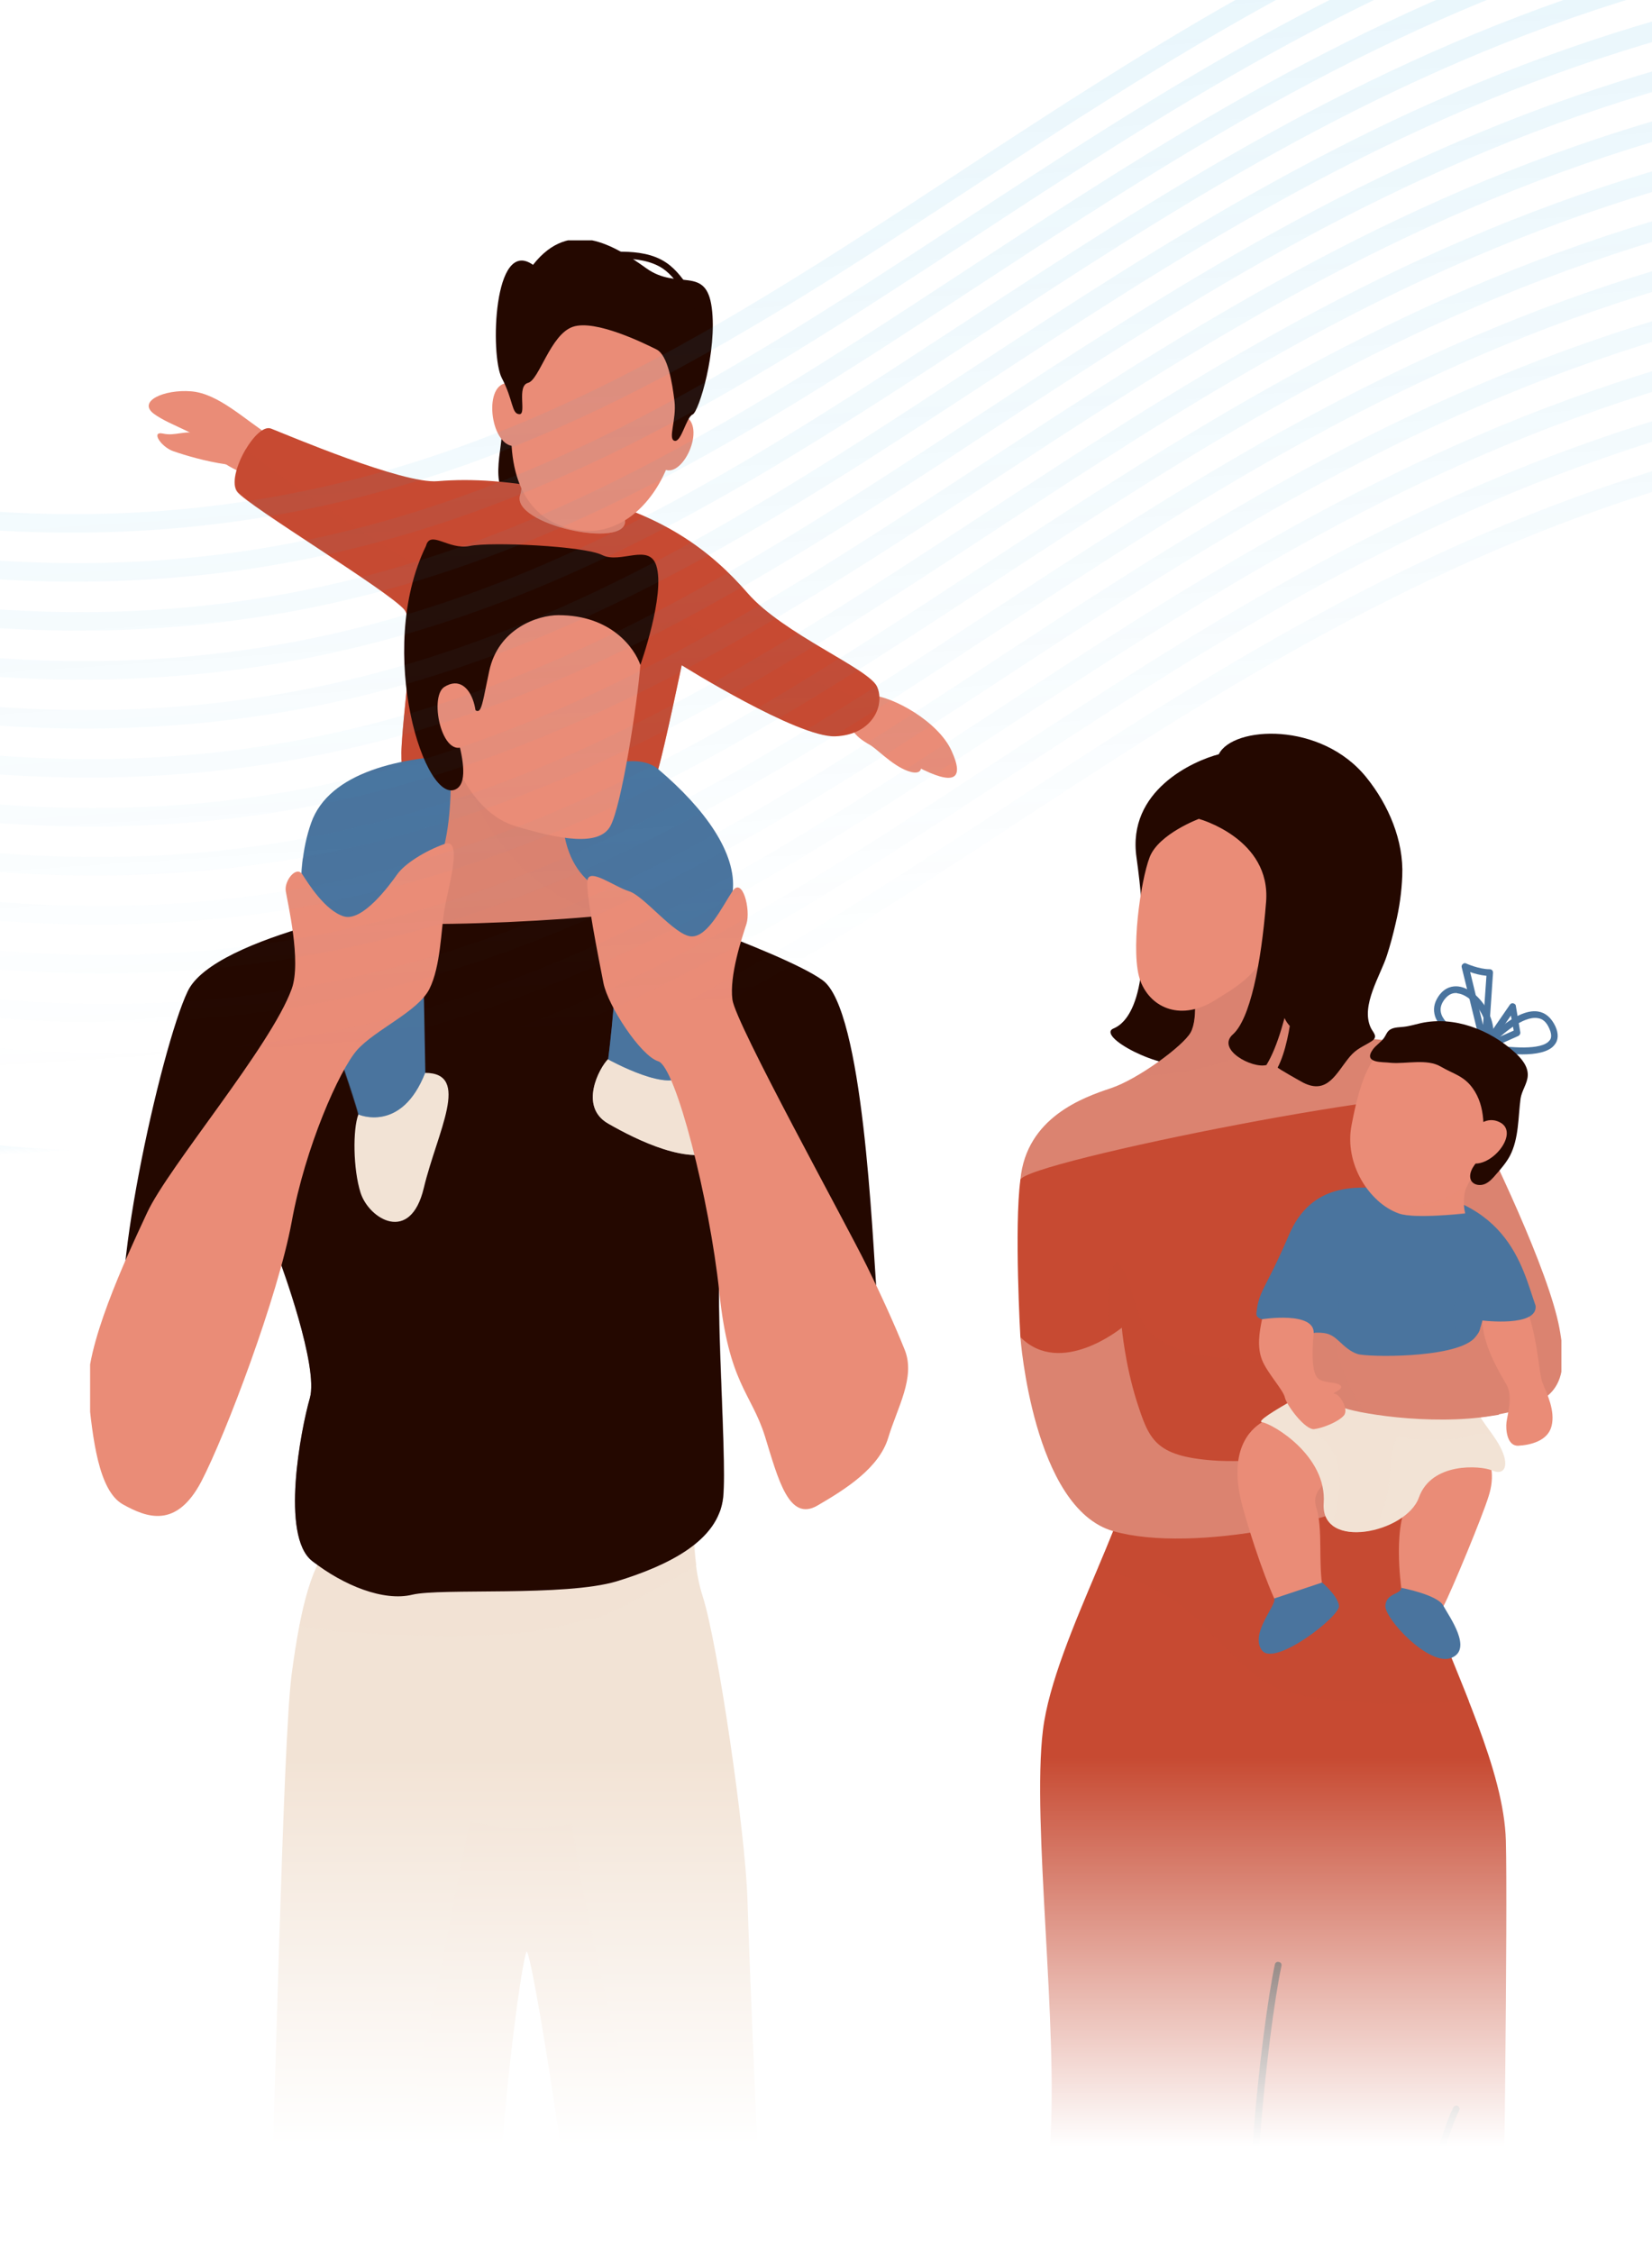 <svg width="220" height="300" viewBox="0 0 220 300" fill="none" xmlns="http://www.w3.org/2000/svg">
<rect x="0" y="0" width="220" height="300" fill="#333333" stroke="none"/>
<g clip-path="url(#clip0_3644_81279)">
<rect width="220" height="300" fill="white"/>
<g clip-path="url(#clip1_3644_81279)">
<path d="M116.043 92.582C118.919 92.749 124.922 96.041 126.714 99.96C128.507 103.878 127.006 104.629 122.129 102.086C117.252 99.543 112.625 98.918 113.042 94.833C113.459 90.539 116.043 92.582 116.043 92.582Z" fill="#EA8C77"/>
<path d="M115.377 98.877C116.753 99.585 118.628 101.836 120.921 102.67C123.422 103.546 122.922 101.253 121.38 100.419C119.796 99.585 121.171 97.793 118.837 96.501C116.502 95.209 115.377 98.877 115.377 98.877Z" fill="#EA8C77"/>
<path d="M36.095 58.109C32.552 55.858 29.092 52.398 25.465 52.106C21.839 51.815 18.254 53.44 20.505 55.108C22.756 56.775 27.133 57.817 27.966 59.776C28.8 61.736 33.302 63.403 33.302 63.403L36.095 58.109Z" fill="#EA8C77"/>
<path d="M26.675 57.733C24.507 57.233 23.382 58.109 21.714 57.733C20.047 57.358 21.423 59.484 23.048 60.068C24.716 60.651 27.425 61.443 30.051 61.819C32.677 62.194 26.675 57.733 26.675 57.733Z" fill="#EA8C77"/>
<path d="M66.814 57.983C66.605 61.443 64.521 67.362 71.441 67.946C79.903 68.655 66.814 57.983 66.814 57.983Z" fill="#240800"/>
<path d="M44.556 205.13C41.555 207.839 40.054 213.842 38.845 222.887C37.636 231.933 36.636 283.371 36.094 290.583C35.552 297.794 33.426 332.392 34.051 340.52C34.635 348.649 36.469 361.279 37.344 362.78C38.262 364.281 58.27 362.78 60.438 361.571C62.605 360.362 65.732 304.38 66.565 290.249C67.399 276.118 69.525 261.07 70.109 259.861C70.692 258.652 77.028 298.378 76.445 303.796C75.861 309.215 76.236 357.945 76.486 360.07C76.736 362.196 87.074 364.197 89.784 363.572C92.493 362.988 102.33 359.445 101.705 355.568C101.122 351.65 102.664 315.843 101.747 301.712C100.83 287.581 99.829 261.904 99.538 252.858C99.246 243.813 95.578 218.76 93.577 212.549C91.576 206.338 92.66 197.876 92.66 197.876L44.556 205.13Z" fill="#F2E3D5"/>
<path opacity="0.5" d="M39.97 216.509C41.596 216.884 43.221 217.051 44.805 217.426C36.177 215.509 43.096 217.093 45.431 217.26C47.39 217.385 49.391 217.51 51.35 217.593C56.477 217.843 61.604 217.926 66.731 217.635C67.94 217.551 69.107 217.468 70.275 217.385C72.4 216.968 74.485 216.593 76.611 216.009C77.361 215.801 78.737 215.592 80.029 215.259C80.237 215.134 80.862 214.884 81.821 214.425C83.072 213.841 84.322 213.174 85.531 212.508C87.865 211.257 90.366 209.881 92.742 208.381C92.076 203.129 92.742 197.918 92.742 197.918L44.597 205.129C42.388 207.13 40.971 210.965 39.887 216.509C39.887 216.509 39.928 216.509 39.97 216.509Z" fill="#F2E3D5"/>
<path opacity="0.5" d="M88.825 304.672C88.741 303.297 88.074 300.587 88.158 299.003C88.074 298.586 88.033 298.128 87.949 297.711C86.532 289.833 84.615 282.079 82.697 274.326C80.154 263.947 77.737 253.442 76.153 242.854C73.818 243.23 71.401 243.438 68.941 243.396C66.732 243.355 64.606 243.021 62.563 242.521C61.73 246.773 60.896 251.025 60.062 255.235C58.687 262.404 57.186 269.532 55.644 276.66C55.06 305.506 52.893 334.268 51.059 363.031C55.477 362.655 59.52 362.113 60.438 361.613C62.605 360.404 65.732 304.422 66.565 290.291C67.441 276.16 69.525 261.112 70.108 259.903C70.692 258.695 77.028 298.42 76.444 303.839C75.861 309.258 76.236 357.987 76.486 360.113C76.611 361.155 79.195 362.155 82.114 362.864C83.072 354.027 83.823 345.106 85.407 336.353C86.115 332.434 87.199 328.599 88.033 324.723C88.366 323.305 88.616 321.888 88.866 320.471C88.741 321.471 88.575 322.513 88.45 323.514C89.033 321.596 88.908 319.22 88.991 317.178C89.242 312.968 89.158 308.799 88.825 304.672Z" fill="#F2E3D5"/>
<path d="M54.894 120.094C54.894 120.094 28.591 124.47 25.006 131.974C21.379 139.477 13.876 173.783 17.169 178.327C20.462 182.829 37.344 168.114 37.344 168.114C37.344 168.114 42.472 181.953 41.263 186.163C40.054 190.373 37.344 204.504 41.555 207.839C45.765 211.132 51.1 213.258 54.894 212.341C58.687 211.424 75.236 212.633 82.155 210.549C89.075 208.423 95.703 205.13 96.286 199.419C96.87 193.708 94.785 168.781 96.286 166.322C97.787 163.862 117.337 180.161 116.753 172.324C116.17 164.487 114.961 134.391 109.542 130.515C104.123 126.596 80.279 118.676 80.279 118.676L54.894 120.094Z" fill="#240800"/>
<path opacity="0.5" d="M85.239 192.334C87.573 195.669 90.658 198.462 94.576 200.588C95.035 200.838 95.451 201.088 95.868 201.296C96.077 200.671 96.243 200.046 96.327 199.379C96.91 193.668 94.826 168.741 96.327 166.281C97.16 164.906 103.705 169.449 109.166 172.284C108.415 171.075 107.623 169.783 106.706 168.324C105.706 166.782 104.664 165.239 103.622 163.739C103.538 163.614 101.537 161.029 101.579 161.029C99.578 158.528 97.494 156.152 95.201 153.943C95.118 153.859 92.534 151.817 92.409 151.608C91.617 151.108 90.324 150.358 90.074 150.108C88.99 149.858 87.531 149.649 87.74 149.566C86.156 149.608 84.614 149.816 83.03 149.941C82.363 149.983 81.737 149.983 81.07 150.024C83.53 159.987 83.947 170.491 84.489 180.704C84.697 184.622 84.989 188.457 85.239 192.334Z" fill="#240800"/>
<path opacity="0.5" d="M41.262 186.163C40.053 190.373 37.344 204.504 41.554 207.839C41.679 207.964 41.846 208.047 41.971 208.172C44.763 202.545 47.514 196.876 49.182 190.79C49.015 188.205 48.848 185.579 48.682 182.953C48.056 172.615 48.14 164.528 45.097 155.066C43.346 149.564 41.637 144.603 40.803 138.893C40.011 139.893 39.178 140.935 39.303 140.602C38.219 142.352 37.177 144.103 36.26 145.979C36.176 146.146 36.093 146.271 36.051 146.354C36.051 146.396 36.051 146.396 36.01 146.437C35.51 147.73 35.051 149.022 34.509 150.314C30.466 160.527 24.838 169.739 19.336 179.16C24.963 178.868 37.302 168.072 37.302 168.072C37.302 168.072 42.471 181.953 41.262 186.163Z" fill="#240800"/>
<path d="M75.361 65.487C67.857 63.986 62.855 63.695 58.27 64.07C53.685 64.487 38.136 57.859 36.094 57.067C34.051 56.275 30.05 63.486 31.634 65.487C33.259 67.488 51.517 78.534 53.81 81.119C56.102 83.745 52.309 100.96 53.81 103.003C55.31 105.004 62.689 109.422 70.734 108.63C78.779 107.838 86.74 105.629 87.657 102.419C88.575 99.21 90.784 88.58 90.784 88.58C90.784 88.58 106.249 98.251 111.251 98.043C116.253 97.834 117.879 93.832 116.795 91.415C115.669 88.997 104.29 84.412 99.579 78.993C94.827 73.532 88.199 68.113 75.361 65.487Z" fill="#C74A32"/>
<path d="M69.357 62.987C69.232 64.446 69.649 64.779 69.274 65.905C67.94 69.823 83.613 73.241 83.238 69.281C82.821 64.779 83.905 64.571 83.905 64.571L69.357 62.987Z" fill="#DB8370"/>
<path opacity="0.5" d="M69.357 62.987C69.232 64.446 69.649 64.779 69.274 65.905C67.94 69.823 83.613 73.241 83.238 69.281C82.821 64.779 83.905 64.571 83.905 64.571L69.357 62.987Z" fill="#DB8370"/>
<path opacity="0.5" d="M53.81 81.161C55.686 83.287 53.518 95.208 53.435 100.586C54.81 92.457 56.686 84.412 58.395 76.534C56.228 75.617 54.06 74.491 51.976 73.157C45.348 69.031 38.887 64.612 32.718 59.818C31.509 61.861 30.717 64.445 31.592 65.529C33.218 67.488 51.517 78.535 53.81 81.161Z" fill="#C74A32"/>
<path opacity="0.5" d="M97.454 86.12C94.869 84.953 92.368 83.661 89.909 82.244C88.158 83.369 86.991 84.661 85.824 86.412C81.572 92.79 79.738 98.876 77.987 106.754C77.945 107.004 77.862 107.254 77.82 107.504C82.948 106.379 86.991 104.628 87.658 102.377C88.575 99.168 90.784 88.538 90.784 88.538C90.784 88.538 106.249 98.209 111.251 98C114.794 97.834 116.628 95.791 117.045 93.79C110.376 91.664 103.915 88.996 97.454 86.12Z" fill="#C74A32"/>
<path d="M75.611 70.322C68.858 68.447 67.107 61.11 68.566 52.69C70.025 44.27 72.193 38.851 82.447 39.851C92.66 40.851 90.867 53.69 89.658 59.526C88.45 65.278 83.281 72.448 75.611 70.322Z" fill="#EA8C77"/>
<path d="M68.108 51.064C64.356 50.272 65.065 58.734 68.108 59.359C71.15 59.943 70.9 51.648 68.108 51.064Z" fill="#EA8C77"/>
<path d="M91.033 55.316C88.741 54.399 85.656 60.61 88.24 62.361C90.825 64.153 94.285 56.608 91.033 55.316Z" fill="#EA8C77"/>
<path d="M47.724 148.398C46.973 150.357 47.015 155.651 48.016 158.819C49.141 162.321 54.643 165.697 56.436 158.194C58.228 150.691 62.772 142.854 56.602 142.854C50.433 142.854 47.724 148.398 47.724 148.398Z" fill="#F2E3D5"/>
<path d="M69.19 55.149C68.107 55.149 68.398 53.315 66.814 50.313C65.272 47.312 65.689 31.514 70.983 35.265C75.943 28.929 81.862 32.723 86.073 35.724C90.241 38.725 94.034 35.265 94.785 40.976C95.535 46.687 93.076 54.815 92.242 55.191C91.367 55.566 90.741 58.942 89.824 58.692C88.907 58.442 90.116 55.858 89.824 53.44C89.532 51.022 88.949 47.27 87.407 46.52C85.906 45.77 79.278 42.477 76.277 43.519C73.275 44.561 71.817 50.605 70.316 50.98C68.774 51.397 70.149 55.149 69.19 55.149Z" fill="#240800"/>
<path d="M80.986 141.019C79.777 142.228 77.067 147.355 80.986 149.606C84.904 151.857 91.824 155.233 95.742 153.149C99.66 151.106 94.742 144.145 91.407 141.977C88.03 139.81 80.986 141.019 80.986 141.019Z" fill="#F2E3D5"/>
<path opacity="0.5" d="M80.986 141.019C79.777 142.228 77.067 147.355 80.986 149.606C84.904 151.857 91.824 155.233 95.742 153.149C99.66 151.106 94.742 144.145 91.407 141.977C88.03 139.81 80.986 141.019 80.986 141.019Z" fill="#F2E3D5"/>
<path d="M62.188 100.544C53.476 100.711 43.805 102.795 41.429 109.59C39.053 116.343 39.929 125.555 43.555 135.768C47.182 145.98 47.765 148.398 47.765 148.398C47.765 148.398 53.476 150.941 56.644 142.812C56.436 132.892 56.352 121.47 55.727 120.053C55.144 118.594 64.439 111.758 64.439 111.758L62.188 100.544Z" fill="#4A749E"/>
<path opacity="0.5" d="M62.48 106.754C55.768 111.298 48.14 113.382 40.303 114.299C39.511 120.385 40.679 127.722 43.471 135.767C47.098 145.979 47.682 148.397 47.682 148.397C47.682 148.397 53.392 150.94 56.56 142.811C56.352 132.891 56.269 121.469 55.643 120.052C55.06 118.593 64.355 111.757 64.355 111.757L63.23 106.171C63.022 106.338 62.771 106.546 62.48 106.754Z" fill="#4A749E"/>
<path d="M87.657 102.419C82.822 98.292 68.315 107.087 70.275 111.756C72.234 116.425 81.112 117.258 81.863 123.011C82.613 128.763 80.987 141.06 80.987 141.06C80.987 141.06 89.699 145.895 91.075 142.852C92.409 139.851 97.036 123.719 97.578 118.675C98.12 113.632 93.909 107.712 87.657 102.419Z" fill="#4A749E"/>
<path opacity="0.5" d="M75.527 104.337C71.984 106.588 69.4 109.589 70.275 111.757C72.234 116.425 81.113 117.259 81.863 123.012C82.614 128.764 80.988 141.061 80.988 141.061C80.988 141.061 89.7 145.896 91.076 142.853C92.284 140.144 96.119 126.846 97.287 120.552C88.7 117.342 81.155 112.09 75.527 104.337Z" fill="#4A749E"/>
<path d="M59.978 99.501C60.229 107.63 60.228 119.093 51.808 121.803C43.388 124.512 91.2 122.094 85.323 120.594C79.445 119.093 74.068 116.467 74.943 105.296C75.86 94.082 59.978 99.501 59.978 99.501Z" fill="#DB8370"/>
<path opacity="0.5" d="M62.271 103.753C63.563 108.38 66.439 112.507 69.857 115.8C73.067 118.926 76.693 120.635 80.487 121.886C84.572 121.469 86.864 121.011 85.322 120.594C79.486 119.093 74.067 116.467 74.943 105.295C75.693 96.083 64.98 98.126 61.228 99.168C61.52 100.627 61.854 102.169 62.271 103.753Z" fill="#DB8370"/>
<path d="M38.844 131.681C36.093 139.31 22.421 155.358 19.586 161.486C16.752 167.572 11.166 179.535 11.749 185.538C12.333 191.54 13.125 198.46 16.335 200.294C19.544 202.086 23.463 203.587 26.797 197.293C30.09 190.957 37.01 172.615 38.844 162.695C40.637 152.774 45.18 142.519 47.556 139.81C49.974 137.1 55.685 134.683 57.185 131.681C58.686 128.68 58.728 123.845 59.186 121.135C59.603 118.426 61.771 111.423 59.186 112.381C56.602 113.299 53.892 115.008 52.892 116.425C51.892 117.842 48.265 122.803 45.764 122.011C43.263 121.219 41.053 117.634 40.261 116.425C39.469 115.216 37.844 117.259 38.052 118.634C38.261 120.051 40.178 128.013 38.844 131.681Z" fill="#EA8C77"/>
<path d="M115.46 168.614C112.584 162.737 97.953 136.309 97.536 133.099C97.119 129.889 98.787 124.929 99.412 123.011C99.996 121.094 98.87 116.675 97.536 118.676C96.202 120.677 94.201 124.887 91.992 124.679C89.783 124.47 85.781 119.302 83.78 118.676C81.779 118.051 78.528 115.55 78.236 117.176C77.945 118.801 79.779 127.889 80.362 130.89C80.946 133.891 85.323 140.602 87.657 141.311C89.991 142.02 94.493 159.777 95.785 171.991C97.036 184.246 100.037 185.413 101.871 191.249C103.664 197.085 105.081 202.67 108.874 200.461C112.668 198.252 117.086 195.459 118.295 191.416C119.504 187.414 121.922 183.412 120.504 179.786C119.087 176.242 117.128 171.991 115.46 168.614Z" fill="#EA8C77"/>
<path d="M59.311 91.957C58.394 99.46 62.604 108.214 68.648 110.006C74.651 111.798 79.778 112.716 81.279 110.006C82.779 107.297 84.864 93.791 85.28 88.539C85.822 81.744 82.196 76.492 70.441 78.118C62.271 79.243 59.311 91.957 59.311 91.957Z" fill="#EA8C77"/>
<path d="M60.853 105.003C56.727 107.713 49.89 86.746 56.727 72.698C57.31 70.489 59.728 73.281 62.562 72.698C65.355 72.114 77.819 72.698 80.195 73.907C82.613 75.116 86.448 72.281 87.406 75.324C88.615 79.201 85.28 88.538 85.28 88.538C84.488 86.287 81.404 81.91 74.359 81.91C71.65 81.91 66.356 83.661 65.147 89.372C63.938 95.082 64.146 95.583 62.354 93.665C60.562 91.748 60.186 95.541 60.853 97.959C61.52 100.418 62.354 104.003 60.853 105.003Z" fill="#240800"/>
<path d="M62.313 98.96C59.062 102.003 56.977 92.832 59.187 91.457C63.063 89.039 64.647 96.792 62.313 98.96Z" fill="#EA8C77"/>
<path d="M92.868 49.105C92.618 49.105 92.451 48.939 92.41 48.688C92.326 47.73 92.576 46.813 92.785 45.896C92.993 45.145 93.16 44.395 93.16 43.686C93.16 41.977 92.035 40.352 91.159 39.059C90.326 37.85 89.492 36.6 88.283 35.766C86.657 34.682 84.615 34.474 82.989 34.432C80.238 34.349 78.279 34.766 76.82 35.766C75.194 36.85 74.027 39.101 74.861 41.019C74.944 41.227 74.861 41.519 74.611 41.602C74.402 41.685 74.11 41.602 74.027 41.352C73.026 39.018 74.402 36.308 76.32 35.016C78.487 33.557 81.197 33.474 83.031 33.515C84.782 33.557 86.991 33.766 88.783 35.016C90.117 35.933 91.076 37.309 91.909 38.559C92.868 39.976 94.035 41.685 94.077 43.686C94.077 44.52 93.869 45.354 93.702 46.146C93.493 47.021 93.285 47.813 93.368 48.647C93.327 48.855 93.118 49.105 92.868 49.105Z" fill="#240800"/>
<path d="M167.482 131.349C166.981 132.475 166.565 133.642 166.481 134.851C166.398 136.06 166.731 137.352 167.523 138.227C168.899 139.728 171.191 139.77 173.192 139.728C173.484 139.728 173.734 139.728 173.984 139.561C174.193 139.436 174.318 139.186 174.401 138.936C176.152 134.767 175.86 130.099 175.568 125.597C175.318 121.512 173.651 122.054 171.483 124.68C169.899 126.681 168.524 128.932 167.482 131.349Z" fill="#240800"/>
<path d="M162.355 100.419C158.936 101.294 150.058 105.254 151.35 114.175C153.726 131.14 150.725 135.934 148.307 136.934C145.889 137.935 154.518 142.562 158.52 141.728C162.521 140.894 158.311 111.84 159.729 109.048C161.146 106.213 162.355 100.419 162.355 100.419Z" fill="#240800"/>
<path d="M157.564 127.264C159.357 130.682 159.565 135.685 158.565 137.477C157.564 139.269 151.562 143.688 147.935 144.897C144.309 146.106 136.68 148.773 135.888 157.069C135.096 165.364 197.665 152.317 195.08 146.314C192.454 140.312 187.452 138.311 181.241 138.311C175.03 138.311 172.195 138.102 171.028 135.518C169.819 132.892 170.611 121.47 170.611 121.47L157.564 127.264Z" fill="#DB8370"/>
<path opacity="0.5" d="M151.186 143.396C152.936 143.271 154.645 143.104 156.313 142.896C161.19 142.27 167.234 140.27 172.194 136.977C171.694 136.601 171.319 136.101 171.027 135.476C169.818 132.85 170.61 121.428 170.61 121.428L157.563 127.264C159.356 130.682 159.564 135.684 158.564 137.477C157.813 138.852 154.354 141.562 151.186 143.396Z" fill="#DB8370"/>
<path d="M161.941 133.099C157.397 136.017 153.312 134.308 151.895 130.682C150.478 127.055 151.895 117.259 153.104 114.133C154.313 111.007 159.732 109.006 159.732 109.006C159.732 109.006 174.155 105.921 171.153 120.219C169.319 129.181 164.859 131.224 161.941 133.099Z" fill="#EA8C77"/>
<path d="M185.865 122.929C185.532 124.388 185.157 125.805 184.698 127.222C183.823 129.932 181.197 133.892 182.531 136.81C182.822 137.477 183.614 138.019 182.656 138.644C181.488 139.394 180.655 139.603 179.696 140.77C177.945 142.896 176.778 145.814 173.527 144.146C173.277 144.021 170.109 142.229 170.15 142.145C172.276 138.102 172.526 129.057 171.943 131.766C171.276 135.059 170.192 139.311 168.65 141.812C166.732 142.312 161.938 139.728 164.189 137.727C166.44 135.726 167.941 128.515 168.608 120.094C169.275 111.674 159.688 109.048 159.688 109.048C159.688 109.048 160.771 103.462 162.314 100.419C164.189 96.668 175.944 96.001 181.989 103.546C184.907 107.172 186.949 111.924 186.741 116.635C186.657 118.761 186.366 120.845 185.865 122.929Z" fill="#240800"/>
<path d="M135.886 157.11C135.052 163.362 135.886 178.035 135.886 178.035C135.886 178.035 139.846 194.876 151.351 191.583C152.435 198.794 140.388 218.052 138.888 230.391C137.387 242.729 141.013 270.116 139.805 286.04C138.596 302.005 143.681 315.094 143.389 320.721C143.098 326.348 154.436 331.892 159.771 331.059C165.107 330.267 162.397 336.644 167.483 337.812C172.61 338.979 179.53 336.769 183.115 335.477C186.741 334.185 195.453 327.39 198.746 325.806C202.039 324.222 199.663 324.097 199.955 311.384C200.247 298.628 200.789 254.401 200.539 245.105C200.289 235.768 194.244 223.846 190.034 212.508C185.824 201.17 185.616 186.414 186.783 173.492C187.95 160.57 196.745 149.273 195.036 146.313C193.369 143.396 136.178 154.734 135.886 157.11Z" fill="#C74A32"/>
<path opacity="0.5" d="M165.108 271.408C160.606 280.245 157.814 290.333 155.021 299.795C152.311 308.882 149.852 318.011 147.768 327.265C151.477 329.891 156.646 331.6 159.731 331.1C160.273 331.017 160.731 331.017 161.107 331.1C161.607 327.64 162.065 324.222 162.482 320.762C164.025 308.299 164.691 295.627 167.276 283.33C167.859 277.035 168.777 270.741 169.61 264.488C167.901 266.489 166.442 268.865 165.108 271.408Z" fill="#C74A32"/>
<path opacity="0.5" d="M151.353 191.583C151.895 195.126 149.269 201.587 146.268 208.715C149.519 209.632 152.645 210.924 155.605 212.633C161.524 216.135 165.484 224.013 172.32 225.514C179.615 227.098 188.077 227.056 195.622 226.514C193.829 221.887 191.787 217.177 190.078 212.55C187.785 206.339 186.785 199.711 186.41 193.125C186.243 190.04 186.66 186.747 186.368 183.704C186.118 181.037 183.909 180.453 181.324 180.328C179.156 180.203 176.947 180.578 174.78 180.828C170.236 181.328 165.609 181.287 161.107 180.62C157.814 180.161 154.188 179.161 152.353 176.368C150.686 173.784 150.853 170.157 148.727 167.948C146.809 171.032 147.727 175.159 147.643 178.619C147.518 183.079 147.56 187.498 147.685 191.958C148.769 192.083 149.977 191.958 151.353 191.583Z" fill="#C74A32"/>
<path opacity="0.5" d="M199.955 311.426C200.08 306.007 200.247 294.96 200.372 283.289C198.163 289.083 196.287 295.002 194.745 301.046C192.16 311.217 190.035 321.805 188.492 332.434C192.285 329.975 196.621 326.849 198.746 325.807C202.081 324.264 199.664 324.181 199.955 311.426Z" fill="#C74A32"/>
<path d="M168.068 305.756C167.901 305.756 167.776 305.673 167.693 305.548C164.525 300.545 167.984 269.824 169.777 261.57C169.819 261.32 170.069 261.154 170.319 261.237C170.569 261.279 170.736 261.529 170.652 261.779C168.818 270.324 165.567 300.462 168.485 305.089C168.61 305.297 168.568 305.589 168.36 305.714C168.235 305.756 168.151 305.756 168.068 305.756Z" fill="#240800"/>
<path d="M188.242 317.262C187.991 317.262 187.825 317.095 187.783 316.845C187.199 310.384 189.575 288.666 193.535 280.621C193.661 280.413 193.911 280.288 194.119 280.413C194.328 280.538 194.453 280.788 194.328 280.996C190.451 288.916 188.075 310.384 188.658 316.761C188.7 317.012 188.533 317.22 188.242 317.262Z" fill="#240800"/>
<path d="M135.887 178.036C135.887 178.036 137.554 200.837 148.267 203.88C158.98 206.923 179.78 202.338 185.95 197.877C188.993 195.668 187.617 193.876 181.823 193.959C175.904 194.042 165.441 194.793 161.523 194.459C153.769 193.876 153.019 191.625 151.393 186.623C149.809 181.621 149.393 176.785 149.393 176.785C149.393 176.785 141.264 183.455 135.887 178.036Z" fill="#DB8370"/>
<path d="M195.037 146.355C198.664 153.358 206.25 169.24 207.668 176.827C209.085 184.455 207.251 187.039 198.831 188.457C190.41 189.874 179.989 188.04 178.572 187.248C177.155 186.456 173.695 186.664 173.236 181.412C172.778 176.201 174.779 174.993 176.571 176.785C178.364 178.577 179.572 179.786 180.781 180.203C181.99 180.62 193.412 180.787 196.246 178.202C199.039 175.576 184.199 153.775 184.199 153.775L195.037 146.355Z" fill="#DB8370"/>
<path d="M197.414 175.784C197.414 179.035 199.748 182.87 200.624 184.371C201.499 185.872 200.749 188.373 200.624 189.373C200.499 190.374 200.707 192.583 202.208 192.5C203.708 192.416 206.126 191.916 206.626 189.873C207.127 187.873 206.043 185.622 205.417 184.121C204.834 182.62 204.834 177.326 202.708 172.825C200.582 168.323 197.414 175.784 197.414 175.784Z" fill="#EA8C77"/>
<path d="M197.748 139.852C197.707 139.852 197.665 139.852 197.623 139.852C197.415 139.768 192.079 138.143 191.12 135.35C190.829 134.433 190.954 133.557 191.579 132.64C192.413 131.432 193.455 131.265 194.205 131.348C195.998 131.557 197.707 133.432 198.415 135.225C199.124 136.976 199.041 138.601 198.123 139.727C198.04 139.81 197.873 139.852 197.748 139.852ZM193.872 132.224C193.246 132.224 192.746 132.557 192.288 133.182C191.829 133.849 191.746 134.433 191.954 135.058C192.579 136.892 195.956 138.351 197.582 138.893C198.123 138.059 198.123 136.851 197.582 135.558C196.873 133.808 195.372 132.39 194.08 132.265C194.038 132.224 193.955 132.224 193.872 132.224Z" fill="#4A749E"/>
<path d="M202.708 140.395C200.415 140.395 198.123 139.936 197.664 139.853C197.498 139.811 197.372 139.728 197.331 139.561C197.289 139.394 197.331 139.228 197.414 139.103C197.581 138.894 201.749 134.184 204.834 134.684C205.834 134.851 206.585 135.518 207.127 136.643C207.585 137.644 207.543 138.519 207.002 139.144C206.251 140.103 204.5 140.395 202.708 140.395ZM198.665 139.103C200.999 139.478 205.292 139.895 206.335 138.561C206.46 138.436 206.793 138.019 206.335 136.977C205.959 136.101 205.459 135.643 204.751 135.56C202.875 135.268 200.082 137.644 198.665 139.103Z" fill="#4A749E"/>
<path d="M197.744 139.851C197.536 139.851 197.369 139.726 197.286 139.518L194.66 128.805C194.618 128.638 194.66 128.471 194.826 128.346C194.951 128.221 195.16 128.221 195.285 128.305C195.285 128.305 196.952 129.055 198.37 129.055C198.495 129.055 198.62 129.097 198.703 129.18C198.786 129.263 198.828 129.388 198.828 129.514L198.161 139.434C198.203 139.685 198.036 139.851 197.744 139.851C197.786 139.851 197.786 139.851 197.744 139.851ZM195.785 129.43L197.494 136.475L197.953 129.93C197.119 129.847 196.327 129.639 195.785 129.43Z" fill="#4A749E"/>
<path d="M197.748 139.852C197.623 139.852 197.498 139.81 197.414 139.685C197.289 139.519 197.289 139.31 197.373 139.144L201.083 133.766C201.208 133.6 201.374 133.558 201.541 133.6C201.708 133.641 201.874 133.766 201.874 133.975L202.458 137.434C202.5 137.643 202.375 137.851 202.208 137.935L197.914 139.852C197.873 139.852 197.831 139.852 197.748 139.852ZM201.208 135.225L199.04 138.352L201.583 137.226L201.208 135.225Z" fill="#4A749E"/>
<path d="M168.067 189.373C166.567 190.29 163.357 193.083 165.524 200.794C167.692 208.506 169.693 212.841 169.693 212.841C169.693 212.841 175.112 215.634 176.196 211.757C175.487 208.048 176.237 203.671 175.278 200.669C174.278 197.626 179.114 196.042 179.114 196.042C179.114 196.042 176.988 188.331 174.195 187.581C171.402 186.789 168.067 189.373 168.067 189.373Z" fill="#EA8C77"/>
<path d="M197.412 192.5C198.663 194.417 199.08 196.626 198.246 199.211C197.454 201.837 193.244 211.966 192.243 213.842C189.117 215.676 186.616 211.466 186.616 211.466C186.616 211.466 185.324 202.42 187.908 199.544C186.408 194 197.412 192.5 197.412 192.5Z" fill="#EA8C77"/>
<path d="M169.692 212.842C170.109 213.634 166.357 217.552 168.066 219.761C169.775 221.971 178.529 215.176 178.32 213.8C178.112 212.425 176.069 210.716 176.069 210.716L169.692 212.842Z" fill="#4A749E"/>
<path d="M186.618 211.424C186.535 212.341 184.617 212.091 184.492 213.8C184.367 215.509 190.286 221.887 193.246 220.762C196.205 219.636 192.996 215.259 192.204 213.8C191.453 212.341 186.618 211.424 186.618 211.424Z" fill="#4A749E"/>
<path d="M177.695 183.454C177.695 183.454 166.607 189.165 168.066 189.373C169.483 189.582 176.736 193.834 176.278 200.17C175.861 206.506 187.241 204.13 188.95 199.419C190.617 194.667 197.12 195.126 198.704 195.793C200.288 196.502 200.997 195.293 199.996 193.083C198.996 190.874 196.578 188.581 196.786 187.539C196.995 186.456 194.994 181.829 192.993 181.954C190.951 182.037 177.695 183.454 177.695 183.454Z" fill="#F2E3D5"/>
<path opacity="0.5" d="M177.989 194.376C178.989 197.21 178.156 200.295 177.405 203.088C178.531 204.005 180.407 204.171 182.283 203.838C183.741 203.588 184.575 199.586 184.867 198.502C185.159 197.377 185.034 191.291 186.451 191.208C186.743 191.208 187.035 191.333 187.326 191.416C188.035 191.666 188.785 191.666 189.536 191.708C191.495 191.75 193.412 191.75 195.33 191.249C196.497 190.916 198.498 190.332 199.206 191.749C198.081 189.999 196.58 188.373 196.747 187.539C196.955 186.456 194.955 181.829 192.954 181.954C190.953 182.079 177.697 183.496 177.697 183.496C177.697 183.496 174.279 185.247 171.486 186.872C171.945 187.414 172.445 187.998 172.987 188.581C174.738 190.541 177.072 191.708 177.989 194.376Z" fill="#F2E3D5"/>
<path d="M184.324 158.194C180.864 158.11 174.653 157.276 171.61 164.53C168.525 171.741 167.608 171.824 167.316 174.909C167.191 176.576 173.11 175.242 173.527 177.577C173.944 179.911 171.902 186.497 175.82 187.122C179.738 187.706 193.327 188.165 194.411 185.622C195.453 183.079 197.413 175.826 197.413 175.826C197.413 175.826 204.791 176.743 204.499 173.867C202.665 168.698 200.872 158.61 184.324 158.194Z" fill="#4A749E"/>
<path opacity="0.5" d="M177.907 177.368C178.115 175.743 178.282 174.45 178.282 174.117C178.24 172.908 177.948 171.658 177.323 170.616C177.115 170.282 176.74 169.907 176.364 170.032C176.073 170.115 175.947 170.449 175.822 170.741C174.989 172.95 174.03 174.992 173.405 177.285C173.446 177.368 173.488 177.493 173.53 177.619C173.947 179.953 171.904 186.539 175.822 187.164C176.073 187.206 176.364 187.248 176.698 187.289C176.489 187.164 177.365 181.245 177.907 177.368Z" fill="#4A749E"/>
<path opacity="0.5" d="M196.412 170.574C194.786 171.658 193.41 172.991 193.494 175.326C193.577 177.243 195.203 179.286 195.661 181.412C195.661 181.495 195.703 181.578 195.703 181.703C196.578 178.869 197.412 175.784 197.412 175.784C197.412 175.784 198.121 175.868 199.038 175.909C198.704 174.742 197.912 171.658 196.412 170.574Z" fill="#4A749E"/>
<path d="M186.326 161.57C182.324 160.194 178.989 154.942 179.99 149.815C180.99 144.687 182.407 138.393 188.41 137.268C194.413 136.184 199.748 136.559 201.249 142.395C202.749 148.231 195.496 156.776 195.121 158.527C194.704 160.277 195.121 161.528 195.121 161.528C195.121 161.528 188.452 162.32 186.326 161.57Z" fill="#EA8C77"/>
<path opacity="0.5" d="M195.495 157.735C191.868 160.444 187.366 161.32 183.406 159.777C184.282 160.611 185.282 161.236 186.324 161.612C188.45 162.32 195.12 161.612 195.12 161.612C195.12 161.612 194.703 160.361 195.12 158.61C195.161 158.402 195.328 158.11 195.495 157.735Z" fill="#EA8C77"/>
<path d="M197.205 176.995C197.205 176.911 197.205 176.786 197.205 176.703L197.163 176.661C197.205 177.203 196.497 178.037 196.246 178.287C193.454 180.913 181.99 180.704 180.782 180.288C179.865 179.996 179.072 179.287 178.364 178.62C177.363 177.703 176.821 177.453 175.404 177.453C175.196 177.453 174.946 177.453 174.737 177.578C172.903 178.579 174.07 182.247 174.487 183.706C174.696 184.414 174.904 185.123 175.363 185.665C176.155 186.665 177.53 186.707 178.572 187.291C179.99 188.083 190.411 189.917 198.831 188.499C199.123 188.458 199.373 188.416 199.623 188.374C198.956 186.665 198.456 184.873 198.081 182.997C197.622 181.038 197.289 179.037 197.205 176.995Z" fill="#DB8370"/>
<path opacity="0.2" d="M181.532 187.664C180.365 186.08 179.531 184.287 178.864 182.453C178.572 181.703 178.322 180.911 178.155 180.119C178.03 179.452 177.947 178.827 177.864 178.16C177.155 177.618 176.571 177.409 175.404 177.451C175.196 177.451 174.946 177.451 174.737 177.576C172.903 178.576 174.07 182.245 174.487 183.704C174.696 184.412 174.904 185.121 175.363 185.663C176.155 186.663 177.53 186.705 178.572 187.288C178.989 187.539 180.198 187.83 181.865 188.164C181.782 187.955 181.657 187.83 181.532 187.664Z" fill="#DB8370"/>
<path d="M168.068 175.659C167.693 177.451 167.401 179.368 168.068 181.078C168.735 182.787 170.903 185.079 171.111 186.08C171.319 187.08 173.821 190.457 175.029 190.29C176.238 190.123 178.197 189.331 178.948 188.497C179.698 187.664 178.364 185.579 177.739 185.579C177.114 185.579 179.031 184.996 178.531 184.496C178.031 183.995 176.738 184.204 175.738 183.704C174.738 183.203 174.654 180.577 174.946 177.576C175.154 174.533 168.068 175.659 168.068 175.659Z" fill="#EA8C77"/>
<path d="M183.073 141.27C182.447 141.061 182.156 140.644 182.864 139.686C183.281 139.144 183.906 138.768 184.323 138.185C184.532 137.893 184.657 137.518 184.907 137.268C185.407 136.768 186.199 136.809 186.908 136.726C187.7 136.643 188.492 136.392 189.242 136.226C193.66 135.267 198.412 137.101 201.747 140.144C202.623 140.936 203.498 141.978 203.456 143.187C203.415 144.271 202.664 145.188 202.498 146.272C202.164 148.731 202.289 151.566 201.08 153.9C200.58 154.817 199.913 155.609 199.205 156.401C198.788 156.901 198.329 157.401 197.746 157.651C197.162 157.902 196.37 157.818 195.995 157.318C195.578 156.734 195.828 155.942 196.203 155.359C196.578 154.775 197.079 154.233 197.204 153.525C197.746 150.69 197.871 147.314 196.12 144.896C194.911 143.229 193.577 143.02 191.868 142.02C190.034 140.936 187.241 141.686 185.24 141.52C184.657 141.436 183.698 141.478 183.073 141.27Z" fill="#240800"/>
<path d="M195.12 154.484C193.953 153.567 196.537 147.898 199.663 149.398C202.79 150.857 197.829 156.568 195.12 154.484Z" fill="#EA8C77"/>
</g>
<rect y="234" width="220" height="66.323" fill="url(#paint0_linear_3644_81279)"/>
<g opacity="0.12">
<path d="M-5.958 67.708L-5.789 70.237C3.187 71.028 11.876 71.135 20.345 70.569C26.12 70.183 31.786 69.485 37.377 68.479C72.783 62.093 100.159 44.153 129.142 25.166C154.522 8.536 180.765 -8.663 214.344 -19.281C270.942 -37.173 325.344 -25.963 361.01 -13.402C377.391 -7.635 391.439 -1.063 402.204 4.612L401.999 1.536C391.346 -4.01 377.729 -10.308 361.962 -15.863C339.022 -23.941 316.08 -28.913 293.774 -30.622C265.864 -32.765 238.873 -29.795 213.549 -21.791C179.626 -11.061 153.23 6.236 127.703 22.964C87.621 49.225 51.284 73.031 -5.958 67.708Z" fill="url(#paint1_linear_3644_81279)"/>
<path d="M-5.523 74.233L-5.354 76.761C3.623 77.553 12.312 77.659 20.78 77.093C26.555 76.707 32.222 76.01 37.812 74.998C73.218 68.613 100.595 50.678 129.577 31.685C154.957 15.055 181.207 -2.139 214.779 -12.757C271.382 -30.654 325.78 -19.439 361.446 -6.883C377.827 -1.11 391.874 5.461 402.64 11.136L402.434 8.055C391.781 2.509 378.165 -3.783 362.398 -9.339C339.457 -17.422 316.516 -22.388 294.21 -24.103C266.3 -26.246 239.309 -23.27 213.985 -15.266C180.062 -4.542 153.665 12.755 128.138 29.483C88.056 55.744 51.719 79.551 -5.523 74.233Z" fill="url(#paint2_linear_3644_81279)"/>
<path d="M-5.087 80.758L-4.918 83.281C4.058 84.073 12.748 84.179 21.216 83.613C26.991 83.227 32.657 82.529 38.248 81.523C73.654 75.138 101.03 57.198 130.013 38.205C155.393 21.575 181.642 4.381 215.215 -6.237C271.813 -24.128 326.215 -12.919 361.882 -0.358C378.262 5.415 392.31 11.981 403.075 17.656L402.869 14.575C392.217 9.029 378.6 2.736 362.833 -2.819C339.893 -10.897 316.951 -15.868 294.645 -17.577C266.735 -19.72 239.744 -16.751 214.42 -8.746C180.497 1.983 154.101 19.275 128.573 36.003C88.492 62.27 52.155 86.076 -5.087 80.758Z" fill="url(#paint3_linear_3644_81279)"/>
<path d="M-4.652 87.277L-4.483 89.806C4.494 90.597 13.183 90.704 21.651 90.138C27.427 89.752 33.093 89.054 38.683 88.043C74.089 81.657 101.466 63.722 130.449 44.729C155.828 28.099 182.072 10.9 215.651 0.288C272.248 -17.609 326.651 -6.394 362.317 6.161C378.698 11.934 392.745 18.506 403.511 24.181L403.305 21.099C392.653 15.554 379.036 9.261 363.269 3.706C340.328 -4.378 317.387 -9.343 295.081 -11.058C267.171 -13.201 240.18 -10.226 214.856 -2.221C180.933 8.502 154.536 25.799 129.009 42.527C88.927 68.789 52.59 92.595 -4.652 87.277Z" fill="url(#paint4_linear_3644_81279)"/>
<path d="M-4.216 93.802L-4.047 96.326C4.93 97.117 13.619 97.223 22.087 96.657C27.862 96.271 33.528 95.574 39.119 94.568C74.525 88.182 101.901 70.242 130.884 51.249C156.264 34.619 182.513 17.425 216.086 6.807C272.689 -11.085 327.086 0.126 362.753 12.686C379.133 18.454 393.181 25.026 403.947 30.701L403.741 27.624C393.088 22.079 379.471 15.781 363.705 10.226C340.764 2.148 317.822 -2.824 295.517 -4.533C267.606 -6.681 240.616 -3.706 215.292 4.298C181.369 15.028 154.972 32.319 129.445 49.047C89.363 75.314 53.026 99.12 -4.216 93.802Z" fill="url(#paint5_linear_3644_81279)"/>
<path d="M-3.78 100.321L-3.611 102.85C5.365 103.636 14.055 103.748 22.523 103.182C28.298 102.796 33.964 102.099 39.554 101.087C74.96 94.701 102.337 76.767 131.32 57.774C156.7 41.144 182.949 23.945 216.522 13.332C273.125 -4.565 327.522 6.65 363.188 19.206C379.569 24.978 393.617 31.55 404.382 37.225L404.176 34.144C393.524 28.598 379.907 22.306 364.14 16.75C341.2 8.667 318.258 3.701 295.952 1.986C268.042 -0.157 241.051 2.813 215.727 10.823C181.804 21.547 155.408 38.844 129.88 55.572C89.798 81.833 53.462 105.64 -3.78 100.321Z" fill="url(#paint6_linear_3644_81279)"/>
<path d="M-3.343 106.846L-3.174 109.37C5.803 110.161 14.492 110.268 22.96 109.702C28.735 109.316 34.401 108.618 39.992 107.612C75.398 101.226 102.774 83.286 131.757 64.293C157.137 47.663 183.386 30.47 216.959 19.852C273.589 1.947 328.015 13.177 363.704 25.753C380.063 31.522 394.077 38.079 404.82 43.745L404.614 40.663C393.961 35.118 380.344 28.825 364.578 23.27C341.637 15.186 318.696 10.22 296.389 8.506C268.479 6.363 241.489 9.338 216.165 17.343C182.247 28.066 155.845 45.364 130.318 62.091C90.236 88.358 53.899 112.165 -3.343 106.846Z" fill="url(#paint7_linear_3644_81279)"/>
<path d="M-2.907 113.366L-2.738 115.895C6.238 116.686 14.928 116.793 23.396 116.227C29.171 115.841 34.837 115.143 40.427 114.132C75.834 107.746 103.21 89.806 132.193 70.818C157.573 54.188 183.822 36.989 217.395 26.377C273.998 8.479 328.395 19.695 364.061 32.25C380.442 38.023 394.49 44.595 405.255 50.27L405.049 47.188C394.397 41.643 380.78 35.35 365.013 29.795C342.073 21.711 319.131 16.745 296.825 15.031C268.915 12.888 241.924 15.857 216.6 23.867C182.677 34.591 156.281 51.888 130.753 68.616C90.671 94.878 54.334 118.684 -2.907 113.366Z" fill="url(#paint8_linear_3644_81279)"/>
<path d="M-2.471 119.89L-2.303 122.414C6.674 123.205 15.363 123.312 23.831 122.746C29.606 122.36 35.272 121.662 40.863 120.656C76.269 114.27 103.645 96.33 132.628 77.337C158.008 60.707 184.257 43.514 217.83 32.896C274.433 14.998 328.831 26.214 364.497 38.769C380.877 44.542 394.925 51.114 405.691 56.789L405.485 53.712C394.833 48.167 381.216 41.869 365.449 36.314C342.508 28.23 319.567 23.264 297.261 21.55C269.35 19.407 242.36 22.382 217.036 30.387C183.113 41.11 156.716 58.407 131.189 75.135C91.107 101.402 54.77 125.208 -2.471 119.89Z" fill="url(#paint9_linear_3644_81279)"/>
<path d="M-2.036 126.41L-1.867 128.939C7.109 129.725 15.799 129.837 24.267 129.271C30.042 128.885 35.708 128.187 41.298 127.176C76.705 120.79 104.081 102.85 133.064 83.863C158.444 67.233 184.693 50.033 218.266 39.421C274.896 21.511 329.322 32.746 365.011 45.322C381.369 51.085 395.383 57.643 406.127 63.314L405.921 60.232C395.268 54.687 381.651 48.394 365.884 42.839C342.944 34.755 320.002 29.79 297.696 28.075C269.786 25.932 242.795 28.902 217.471 36.906C183.554 47.635 157.152 64.933 131.625 81.66C91.543 107.922 55.206 131.728 -2.036 126.41Z" fill="url(#paint10_linear_3644_81279)"/>
<path d="M-1.6 132.935L-1.432 135.459C7.545 136.25 16.234 136.356 24.702 135.791C30.477 135.405 36.144 134.707 41.734 133.701C77.14 127.31 104.517 109.375 133.499 90.382C158.879 73.752 185.129 56.558 218.701 45.941C275.304 28.043 329.702 39.259 365.368 51.814C381.748 57.587 395.796 64.159 406.562 69.834L406.356 66.752C395.703 61.207 382.087 54.914 366.32 49.359C343.379 41.275 320.438 36.309 298.132 34.595C270.222 32.452 243.231 35.427 217.907 43.431C183.984 54.155 157.587 71.452 132.06 88.18C91.978 114.447 55.641 138.253 -1.6 132.935Z" fill="url(#paint11_linear_3644_81279)"/>
<path d="M-1.163 139.455L-0.994 141.984C7.983 142.775 16.672 142.882 25.14 142.316C30.915 141.93 36.581 141.232 42.171 140.221C77.578 133.835 104.954 115.895 133.937 96.907C159.317 80.278 185.566 63.078 219.139 52.466C275.742 34.568 330.139 45.778 365.805 58.339C382.186 64.107 396.233 70.678 406.999 76.354L406.794 73.277C396.141 67.732 382.524 61.439 366.757 55.884C343.817 47.8 320.875 42.835 298.569 41.12C270.659 38.977 243.668 41.947 218.344 49.951C184.421 60.681 158.025 77.978 132.498 94.705C92.415 120.967 56.079 144.773 -1.163 139.455Z" fill="url(#paint12_linear_3644_81279)"/>
<path d="M-0.729 145.98L-0.561 148.503C8.416 149.294 17.105 149.401 25.573 148.835C31.348 148.449 37.015 147.751 42.605 146.745C78.011 140.354 105.388 122.42 134.37 103.427C159.75 86.797 186 69.603 219.572 58.985C276.202 41.08 330.628 52.31 366.318 64.886C382.676 70.649 396.69 77.207 407.433 82.878L407.227 79.802C396.575 74.257 382.958 67.958 367.191 62.403C344.25 54.32 321.309 49.354 299.003 47.639C271.093 45.496 244.102 48.471 218.778 56.476C184.86 67.199 158.458 84.497 132.931 101.225C92.849 127.491 56.513 151.298 -0.729 145.98Z" fill="url(#paint13_linear_3644_81279)"/>
<path d="M38.941 151.466L56.064 150.322C85.376 142.342 109.475 126.545 134.808 109.951C160.188 93.322 186.437 76.122 220.01 65.51C276.613 47.612 331.01 58.822 366.676 71.383C383.057 77.156 397.105 83.722 407.87 89.397L407.665 86.321C397.012 80.776 383.395 74.483 367.629 68.928C344.688 60.844 321.747 55.879 299.44 54.164C271.53 52.021 244.539 54.99 219.215 62.995C185.292 73.724 158.896 91.022 133.369 107.749C103.264 127.472 75.271 145.816 38.941 151.466Z" fill="url(#paint14_linear_3644_81279)"/>
<path d="M-0.292 152.493L-0.186 154.081L12.672 153.221C8.472 153.145 4.151 152.911 -0.292 152.493Z" fill="url(#paint15_linear_3644_81279)"/>
</g>
</g>
<defs>
<linearGradient id="paint0_linear_3644_81279" x1="110" y1="234" x2="110" y2="300.324" gradientUnits="userSpaceOnUse">
<stop stop-color="white" stop-opacity="0"/>
<stop offset="0.781" stop-color="white"/>
</linearGradient>
<linearGradient id="paint1_linear_3644_81279" x1="194.024" y1="-25.173" x2="204.459" y2="130.958" gradientUnits="userSpaceOnUse">
<stop stop-color="#29ABE2"/>
<stop offset="1" stop-color="#29ABE2" stop-opacity="0"/>
</linearGradient>
<linearGradient id="paint2_linear_3644_81279" x1="194.023" y1="-25.174" x2="204.459" y2="130.965" gradientUnits="userSpaceOnUse">
<stop stop-color="#29ABE2"/>
<stop offset="1" stop-color="#29ABE2" stop-opacity="0"/>
</linearGradient>
<linearGradient id="paint3_linear_3644_81279" x1="194.023" y1="-25.172" x2="204.458" y2="130.96" gradientUnits="userSpaceOnUse">
<stop stop-color="#29ABE2"/>
<stop offset="1" stop-color="#29ABE2" stop-opacity="0"/>
</linearGradient>
<linearGradient id="paint4_linear_3644_81279" x1="194.023" y1="-25.174" x2="204.458" y2="130.964" gradientUnits="userSpaceOnUse">
<stop stop-color="#29ABE2"/>
<stop offset="1" stop-color="#29ABE2" stop-opacity="0"/>
</linearGradient>
<linearGradient id="paint5_linear_3644_81279" x1="194.022" y1="-25.174" x2="204.458" y2="130.962" gradientUnits="userSpaceOnUse">
<stop stop-color="#29ABE2"/>
<stop offset="1" stop-color="#29ABE2" stop-opacity="0"/>
</linearGradient>
<linearGradient id="paint6_linear_3644_81279" x1="194.022" y1="-25.176" x2="204.458" y2="130.966" gradientUnits="userSpaceOnUse">
<stop stop-color="#29ABE2"/>
<stop offset="1" stop-color="#29ABE2" stop-opacity="0"/>
</linearGradient>
<linearGradient id="paint7_linear_3644_81279" x1="194.024" y1="-25.175" x2="204.459" y2="130.962" gradientUnits="userSpaceOnUse">
<stop stop-color="#29ABE2"/>
<stop offset="1" stop-color="#29ABE2" stop-opacity="0"/>
</linearGradient>
<linearGradient id="paint8_linear_3644_81279" x1="194.023" y1="-25.176" x2="204.459" y2="130.967" gradientUnits="userSpaceOnUse">
<stop stop-color="#29ABE2"/>
<stop offset="1" stop-color="#29ABE2" stop-opacity="0"/>
</linearGradient>
<linearGradient id="paint9_linear_3644_81279" x1="194.023" y1="-25.176" x2="204.458" y2="130.962" gradientUnits="userSpaceOnUse">
<stop stop-color="#29ABE2"/>
<stop offset="1" stop-color="#29ABE2" stop-opacity="0"/>
</linearGradient>
<linearGradient id="paint10_linear_3644_81279" x1="194.022" y1="-25.175" x2="204.458" y2="130.966" gradientUnits="userSpaceOnUse">
<stop stop-color="#29ABE2"/>
<stop offset="1" stop-color="#29ABE2" stop-opacity="0"/>
</linearGradient>
<linearGradient id="paint11_linear_3644_81279" x1="194.022" y1="-25.175" x2="204.458" y2="130.963" gradientUnits="userSpaceOnUse">
<stop stop-color="#29ABE2"/>
<stop offset="1" stop-color="#29ABE2" stop-opacity="0"/>
</linearGradient>
<linearGradient id="paint12_linear_3644_81279" x1="194.024" y1="-25.176" x2="204.459" y2="130.967" gradientUnits="userSpaceOnUse">
<stop stop-color="#29ABE2"/>
<stop offset="1" stop-color="#29ABE2" stop-opacity="0"/>
</linearGradient>
<linearGradient id="paint13_linear_3644_81279" x1="194.022" y1="-25.174" x2="204.457" y2="130.963" gradientUnits="userSpaceOnUse">
<stop stop-color="#29ABE2"/>
<stop offset="1" stop-color="#29ABE2" stop-opacity="0"/>
</linearGradient>
<linearGradient id="paint14_linear_3644_81279" x1="213.786" y1="-23.51" x2="223.85" y2="127.083" gradientUnits="userSpaceOnUse">
<stop stop-color="#29ABE2"/>
<stop offset="1" stop-color="#29ABE2" stop-opacity="0"/>
</linearGradient>
<linearGradient id="paint15_linear_3644_81279" x1="6.033" y1="150.498" x2="6.228" y2="153.419" gradientUnits="userSpaceOnUse">
<stop stop-color="#29ABE2"/>
<stop offset="1" stop-color="#29ABE2" stop-opacity="0"/>
</linearGradient>
<clipPath id="clip0_3644_81279">
<rect width="220" height="300" fill="white"/>
</clipPath>
<clipPath id="clip1_3644_81279">
<rect width="195.933" height="258.059" fill="white" transform="translate(12 32)"/>
</clipPath>
</defs>
</svg>
